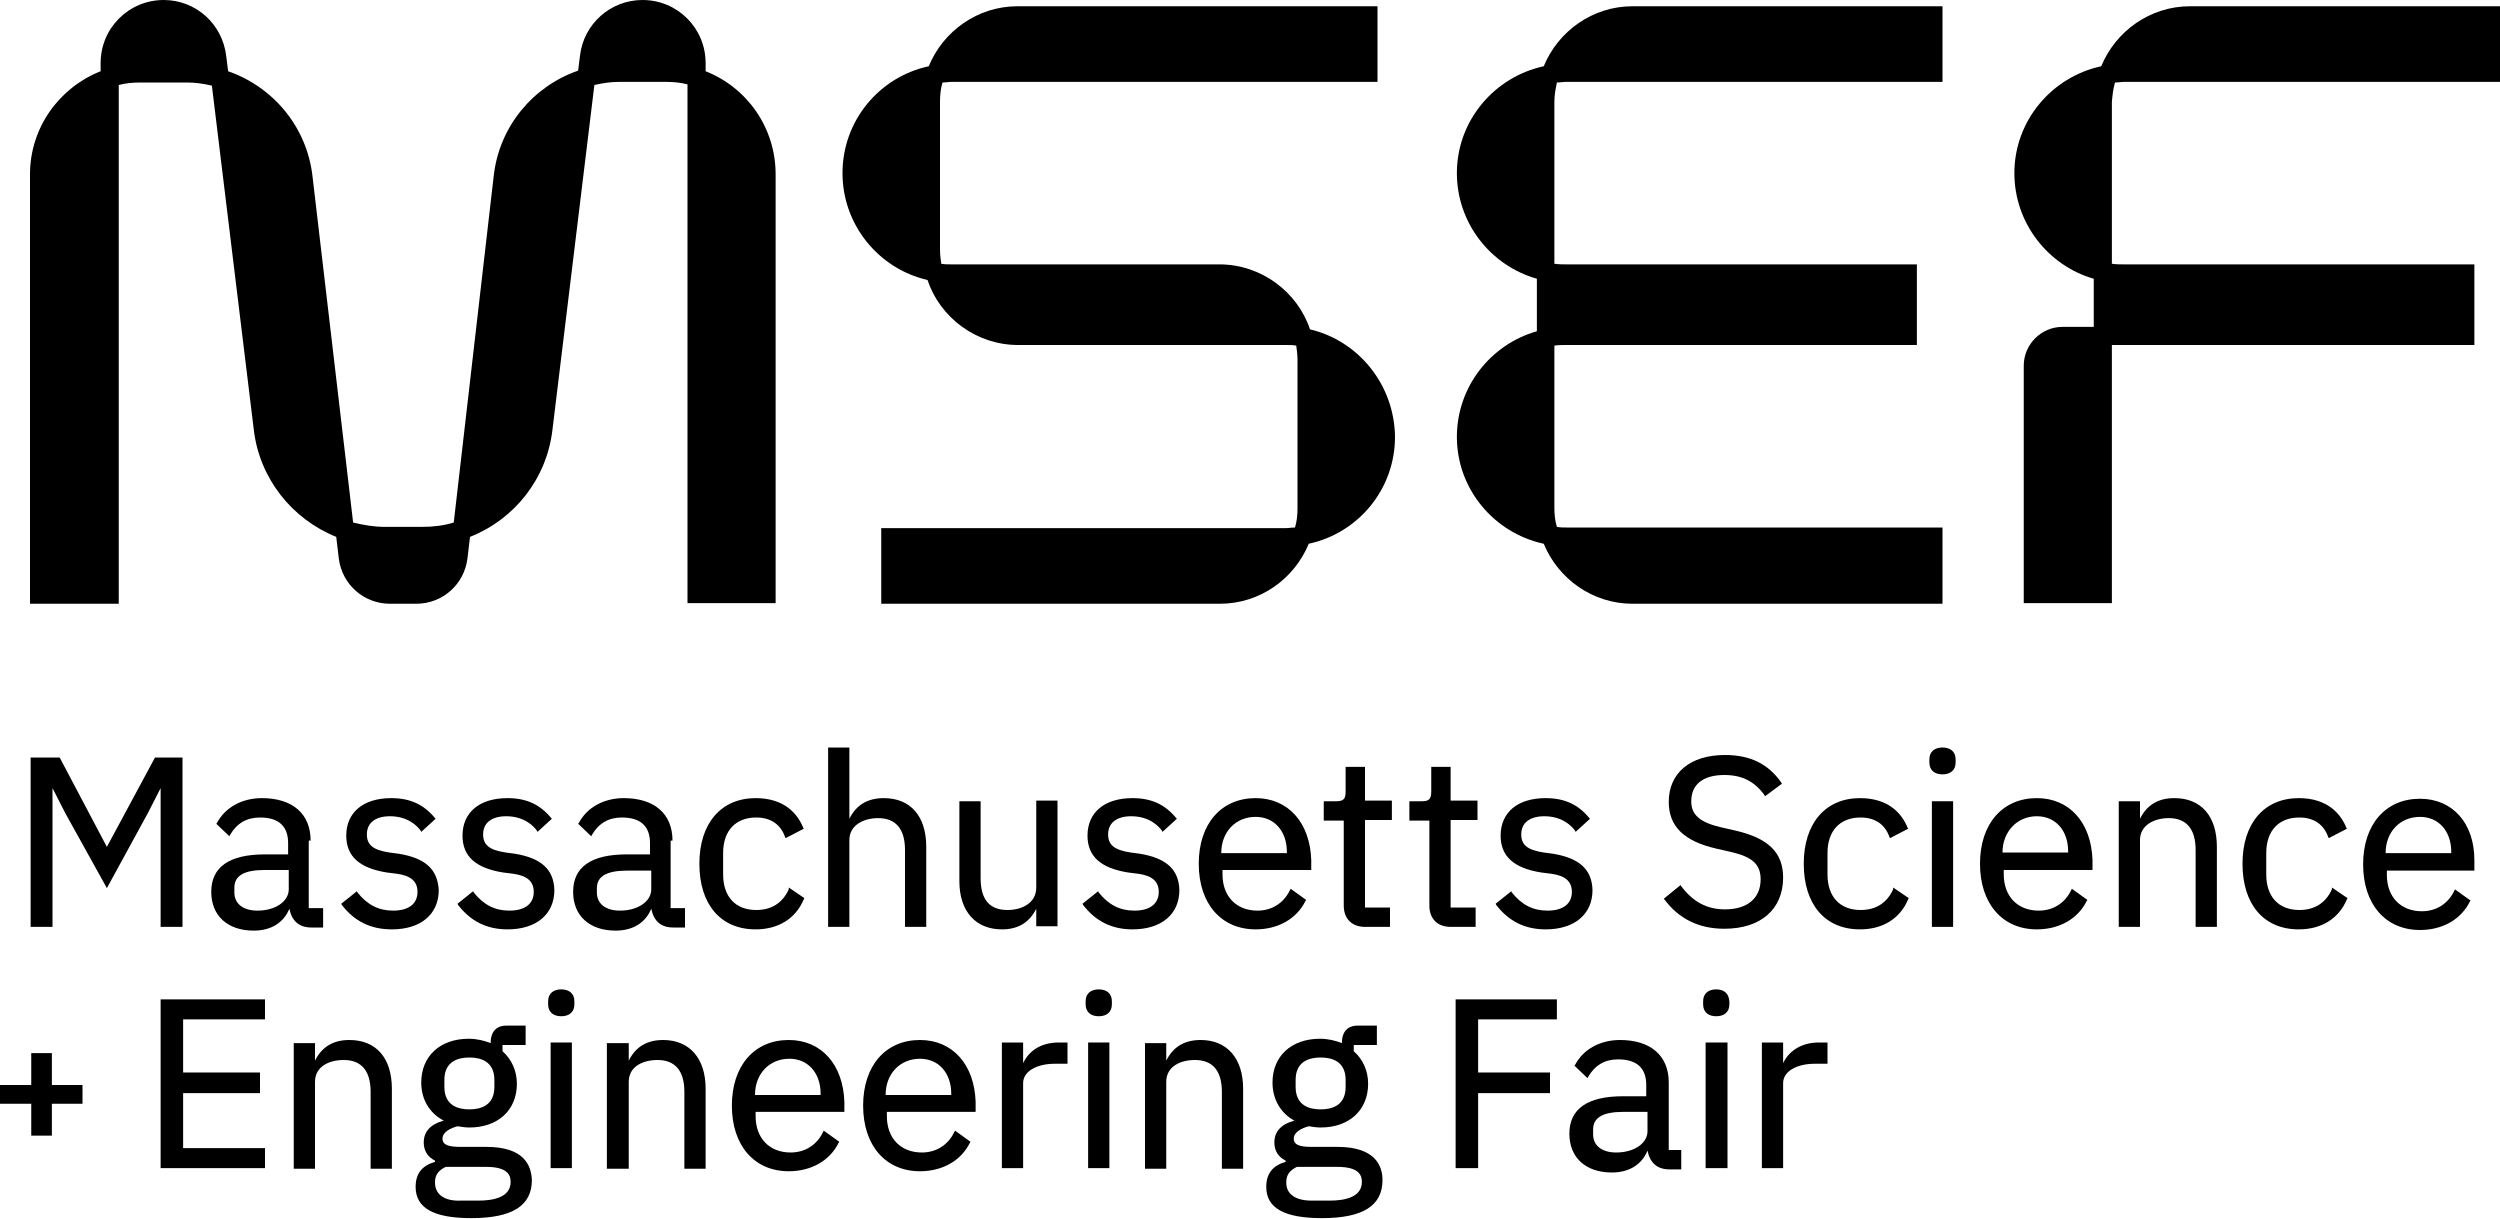 <?xml version="1.0" encoding="utf-8"?>
<!-- Generator: Adobe Illustrator 25.4.1, SVG Export Plug-In . SVG Version: 6.00 Build 0)  -->
<svg version="1.1" id="Layer_1" xmlns="http://www.w3.org/2000/svg" xmlns:xlink="http://www.w3.org/1999/xlink" x="0px" y="0px"
	 viewBox="0 0 400 195" style="enable-background:new 0 0 400 195;" xml:space="preserve">
<g>
	<g>
		<g>
			<polygon points="17.1,135.5 9.6,121.3 9.5,121.2 4.9,121.2 4.9,148.3 8.4,148.3 8.4,126.1 10.5,130.2 17.1,142.1 23.6,130.2 
				25.7,126.1 25.7,148.3 29.2,148.3 29.2,121.2 24.8,121.2 			"/>
			<path d="M49.7,134.5c0-4.3-2.9-6.8-7.8-6.8c-3.2,0-5.9,1.5-7.2,4l-0.1,0.1l2.1,2l0.1-0.2c1.1-1.9,2.7-2.8,4.8-2.8
				c3,0,4.5,1.4,4.5,4.1v1.8h-3.7c-5.7,0-8.6,2-8.6,6c0,3.8,2.6,6.2,6.8,6.2c2.8,0,4.8-1.3,5.7-3.5c0.4,2,1.6,3,3.5,3h1.9v-3.1h-2.3
				V134.5z M46.2,139.3v3c0,1.9-2.1,3.4-5,3.4c-2.3,0-3.7-1.1-3.7-2.9v-0.8c0-1.9,1.6-2.8,4.8-2.8H46.2z"/>
			<path d="M63.8,136.6l-1.5-0.2c-2.6-0.4-3.6-1.2-3.6-2.9c0-1.8,1.3-2.9,3.7-2.9c2.9,0,4.4,1.6,4.9,2.3l0.1,0.2l2.3-2.1l-0.1-0.1
				c-1.8-2.2-4-3.2-7-3.2c-4.5,0-7.2,2.3-7.2,6c0,3.3,2.1,5.2,6.5,5.9l1.6,0.2c2.2,0.3,3.3,1.2,3.3,2.9c0,1.9-1.4,3-3.9,3
				c-2.3,0-4.1-0.9-5.7-2.9l-0.1-0.2l-2.5,2l0.1,0.2c2,2.6,4.6,3.9,8,3.9c4.6,0,7.5-2.4,7.5-6.3C70,139.1,68.1,137.3,63.8,136.6z"/>
			<path d="M82.4,136.6l-1.5-0.2c-2.6-0.4-3.6-1.2-3.6-2.9c0-1.8,1.3-2.9,3.7-2.9c2.9,0,4.4,1.6,4.9,2.3l0.1,0.2l2.3-2.1l-0.1-0.1
				c-1.8-2.2-4-3.2-7-3.2c-4.5,0-7.2,2.3-7.2,6c0,3.3,2.1,5.2,6.5,5.9l1.6,0.2c2.2,0.3,3.3,1.2,3.3,2.9c0,1.9-1.4,3-3.9,3
				c-2.3,0-4.1-0.9-5.7-2.9l-0.1-0.2l-2.5,2l0.1,0.2c2,2.6,4.6,3.9,7.9,3.9c4.6,0,7.5-2.4,7.5-6.3C88.6,139.1,86.6,137.3,82.4,136.6
				z"/>
			<path d="M107.6,134.5c0-4.3-2.9-6.8-7.8-6.8c-3.2,0-5.9,1.5-7.2,4l-0.1,0.1l2.1,2l0.1-0.2c1.1-1.9,2.7-2.8,4.8-2.8
				c3,0,4.5,1.4,4.5,4.1v1.8h-3.7c-5.7,0-8.6,2-8.6,6c0,3.8,2.6,6.2,6.8,6.2c2.8,0,4.8-1.3,5.7-3.5c0.4,2,1.6,3,3.5,3h1.9v-3.1h-2.3
				V134.5z M95.5,142.1c0-1.9,1.6-2.8,4.8-2.8h3.9v3c0,1.9-2.1,3.4-5,3.4c-2.3,0-3.7-1.1-3.7-2.9V142.1z"/>
			<path d="M126.2,142.3c-1,2.2-2.8,3.3-5.2,3.3c-3.3,0-5.3-2.1-5.3-5.7v-3.4c0-3.6,2-5.7,5.3-5.7c2.3,0,3.9,1.1,4.6,3.1l0.1,0.2
				l2.9-1.5l-0.1-0.2c-0.9-2.2-3-4.7-7.6-4.7c-5.5,0-9,4-9,10.5c0,6.5,3.4,10.5,9,10.5c3.6,0,6.4-1.7,7.7-4.8l0.1-0.2l-2.5-1.7
				L126.2,142.3z"/>
			<path d="M141.4,127.7c-2.6,0-4.4,1.1-5.5,3.3v-11.4h-3.4v28.7h3.4v-13.9c0-2.4,2.3-3.5,4.6-3.5c2.8,0,4.3,1.7,4.3,5.1v12.3h3.4
				v-12.8C148.2,130.6,145.7,127.7,141.4,127.7z"/>
			<path d="M165.8,142c0,2.5-2.3,3.6-4.6,3.6c-2.9,0-4.3-1.7-4.3-5.1v-12.3h-3.4V141c0,4.8,2.6,7.7,6.8,7.7c2.6,0,4.4-1.1,5.5-3.3
				v2.8h3.4v-20.1h-3.4V142z"/>
			<path d="M182.4,136.6l-1.5-0.2c-2.6-0.4-3.6-1.2-3.6-2.9c0-1.8,1.3-2.9,3.7-2.9c2.9,0,4.4,1.6,4.9,2.3l0.1,0.2l2.3-2.1l-0.1-0.1
				c-1.8-2.2-4-3.2-7-3.2c-4.5,0-7.2,2.3-7.2,6c0,3.3,2.1,5.2,6.5,5.9l1.6,0.2c2.2,0.3,3.3,1.2,3.3,2.9c0,1.9-1.4,3-3.9,3
				c-2.3,0-4.1-0.9-5.7-2.9l-0.1-0.2l-2.5,2l0.1,0.2c2,2.6,4.6,3.9,7.9,3.9c4.6,0,7.5-2.4,7.5-6.3
				C188.6,139.1,186.6,137.3,182.4,136.6z"/>
			<path d="M200.9,127.7c-5.5,0-9.1,4.1-9.1,10.5c0,6.4,3.6,10.5,9.1,10.5c3.6,0,6.6-1.7,8-4.6l0.1-0.1l-2.5-1.8l-0.1,0.2
				c-1,2.1-2.9,3.3-5.2,3.3c-3.4,0-5.6-2.3-5.6-5.8v-0.7h14.2v-1.6C209.6,131.6,206.1,127.7,200.9,127.7z M195.4,136.5L195.4,136.5
				c0-3.4,2.3-5.8,5.5-5.8c3,0,5,2.3,5,5.6v0.2H195.4z"/>
			<path d="M218.4,122.7h-3.1v3.9c0,1.2-0.3,1.6-1.5,1.6h-2v3.1h3.2v13.6c0,2.1,1.3,3.4,3.4,3.4h4v-3.1h-4v-14h4.3v-3.1h-4.3V122.7z
				"/>
			<path d="M232.2,122.7H229v3.9c0,1.2-0.3,1.6-1.5,1.6h-2v3.1h3.2v13.6c0,2.1,1.3,3.4,3.4,3.4h4v-3.1h-4v-14h4.3v-3.1h-4.3V122.7z"
				/>
			<path d="M248.5,136.6l-1.5-0.2c-2.6-0.4-3.6-1.2-3.6-2.9c0-1.8,1.3-2.9,3.7-2.9c2.9,0,4.4,1.6,4.9,2.3l0.1,0.2l2.3-2.1l-0.1-0.1
				c-1.8-2.2-4-3.2-7-3.2c-4.5,0-7.2,2.3-7.2,6c0,3.3,2.1,5.2,6.5,5.9l1.6,0.2c2.2,0.3,3.3,1.2,3.3,2.9c0,1.9-1.4,3-3.9,3
				c-2.3,0-4.1-0.9-5.7-2.9l-0.1-0.2l-2.5,2l0.1,0.2c2,2.6,4.6,3.9,7.9,3.9c4.6,0,7.5-2.4,7.5-6.3
				C254.7,139.1,252.7,137.3,248.5,136.6z"/>
		</g>
		<g>
			<path d="M277.7,132.9l-2.2-0.5c-3.5-0.8-4.9-2-4.9-4.2c0-2.7,1.9-4.2,5.3-4.2c2.8,0,4.8,1,6.4,3.2l0.1,0.2l2.7-2l-0.1-0.2
				c-2.1-3-5-4.4-9-4.4c-5.6,0-9,2.9-9,7.5c0,3.9,2.4,6.3,7.7,7.5l2.2,0.5c3.5,0.8,4.8,2,4.8,4.4c0,3-2.1,4.8-5.7,4.8
				c-2.9,0-5.1-1.2-7-3.7l-0.1-0.2l-2.7,2.2l0.1,0.1c2.3,3.1,5.5,4.7,9.6,4.7c5.8,0,9.4-3.1,9.4-8.2
				C285.3,136.4,282.9,134.1,277.7,132.9z"/>
			<path d="M302.9,142.3c-1,2.2-2.8,3.3-5.2,3.3c-3.3,0-5.3-2.1-5.3-5.7v-3.4c0-3.6,2-5.7,5.3-5.7c2.3,0,3.9,1.1,4.6,3.1l0.1,0.2
				l2.9-1.5l-0.1-0.2c-0.9-2.2-3-4.7-7.6-4.7c-5.5,0-9,4-9,10.5c0,6.5,3.4,10.5,9,10.5c3.6,0,6.4-1.7,7.7-4.8l0.1-0.2l-2.5-1.7
				L302.9,142.3z"/>
			<path d="M310.8,119.6c-1.3,0-2.1,0.7-2.1,1.9v0.5c0,1.2,0.8,1.9,2.1,1.9s2.1-0.7,2.1-1.9v-0.5
				C312.9,120.3,312.1,119.6,310.8,119.6z"/>
			<rect x="309.1" y="128.2" width="3.4" height="20.1"/>
			<path d="M325.9,127.7c-5.5,0-9.1,4.1-9.1,10.5c0,6.4,3.6,10.5,9.1,10.5c3.6,0,6.6-1.7,8-4.6l0.1-0.1l-2.5-1.8l-0.1,0.2
				c-1,2.1-2.9,3.3-5.2,3.3c-3.4,0-5.6-2.3-5.6-5.8v-0.7h14.2v-1.6C334.6,131.6,331.1,127.7,325.9,127.7z M320.4,136.4
				c0-3.3,2.3-5.8,5.5-5.8c3,0,5,2.3,5,5.6v0.2L320.4,136.4L320.4,136.4z"/>
			<path d="M347.9,127.7c-2.6,0-4.4,1.1-5.5,3.3v-2.8h-3.4v20.1h3.4v-13.9c0-2.4,2.3-3.5,4.6-3.5c2.8,0,4.3,1.7,4.3,5.1v12.3h3.4
				v-12.8C354.7,130.6,352.2,127.7,347.9,127.7z"/>
			<path d="M373.1,142.3c-1,2.2-2.8,3.3-5.2,3.3c-3.3,0-5.3-2.1-5.3-5.7v-3.4c0-3.6,2-5.7,5.3-5.7c2.3,0,3.9,1.1,4.6,3.1l0.1,0.2
				l2.9-1.5l-0.1-0.2c-0.9-2.2-3-4.7-7.6-4.7c-5.5,0-9,4-9,10.5c0,6.5,3.4,10.5,9,10.5c3.6,0,6.4-1.7,7.7-4.8l0.1-0.2l-2.5-1.7
				L373.1,142.3z"/>
			<path d="M395.9,139.2v-1.6c0-5.9-3.5-9.8-8.7-9.8c-5.5,0-9.1,4.1-9.1,10.5c0,6.4,3.6,10.5,9.1,10.5c3.6,0,6.6-1.7,8-4.6l0.1-0.1
				l-2.5-1.8l-0.1,0.2c-1,2.1-2.9,3.3-5.2,3.3c-3.4,0-5.6-2.3-5.6-5.8v-0.7H395.9z M381.7,136.5L381.7,136.5c0-3.4,2.3-5.8,5.5-5.8
				c3,0,5,2.3,5,5.6v0.2H381.7z"/>
		</g>
		<g>
			<polygon points="8.3,168.5 5,168.5 5,173.6 0,173.6 0,176.6 5,176.6 5,181.7 8.3,181.7 8.3,176.6 13.2,176.6 13.2,173.6 
				8.3,173.6 			"/>
			<polygon points="25.7,186.9 42.4,186.9 42.4,183.7 29.3,183.7 29.3,174.9 41.6,174.9 41.6,171.6 29.3,171.6 29.3,163.1 
				42.4,163.1 42.4,159.9 25.7,159.9 			"/>
			<path d="M55.9,166.4c-2.6,0-4.4,1.1-5.5,3.3v-2.8h-3.4v20.1h3.4v-13.9c0-2.5,2.3-3.5,4.6-3.5c2.8,0,4.3,1.7,4.3,5.1v12.3h3.4
				v-12.8C62.7,169.3,60.2,166.4,55.9,166.4z"/>
			<path d="M77.8,183.5h-4.2c-2,0-2.8-0.4-2.8-1.3c0-1.1,1.3-1.7,2.4-2c0.6,0.1,1.3,0.2,1.9,0.2c4.6,0,7.6-2.8,7.6-7
				c0-2-0.8-3.9-2.3-5.2v-1h3.7v-3.1h-3.1c-1.6,0-2.5,1-2.5,2.8v0c-1-0.4-2.2-0.7-3.5-0.7c-4.6,0-7.6,2.8-7.6,7
				c0,2.7,1.3,4.9,3.6,6.1c-2.2,0.6-3.2,1.8-3.2,3.5c0,1.3,0.6,2.3,1.8,2.9v0.2c-2.1,0.6-3.1,1.9-3.1,4c0,3.4,2.9,5,8.9,5
				c6.6,0,9.7-2,9.7-6.1C85,186.4,83.8,183.5,77.8,183.5z M79.1,173.9c0,3-2.2,3.6-4,3.6c-1.8,0-4-0.6-4-3.6v-1.1c0-3,2.2-3.6,4-3.6
				c1.8,0,4,0.6,4,3.6V173.9z M69.6,189.2c0-1.2,0.5-1.9,1.7-2.5h6.5c3.5,0,3.9,1.4,3.9,2.4c0,2.5-2.8,3-5.2,3h-2.8
				C71.1,192.2,69.6,191.1,69.6,189.2z"/>
			<path d="M89.8,158.3c-1.3,0-2.1,0.7-2.1,1.9v0.5c0,1.2,0.8,1.9,2.1,1.9s2.1-0.7,2.1-1.9v-0.5C91.9,159,91.1,158.3,89.8,158.3z"/>
			<rect x="88.1" y="166.8" width="3.4" height="20.1"/>
			<path d="M106.1,166.4c-2.6,0-4.4,1.1-5.5,3.3v-2.8h-3.5v20.1h3.5v-13.9c0-2.5,2.3-3.5,4.6-3.5c2.8,0,4.3,1.7,4.3,5.1v12.3h3.4
				v-12.8C112.9,169.3,110.3,166.4,106.1,166.4z"/>
			<path d="M126.2,166.4c-5.5,0-9.1,4.1-9.1,10.5c0,6.4,3.6,10.5,9.1,10.5c3.6,0,6.6-1.7,8-4.6l0.1-0.1l-2.5-1.8l-0.1,0.2
				c-1,2.1-2.9,3.3-5.2,3.3c-3.4,0-5.6-2.3-5.6-5.8v-0.7h14.2v-1.6C134.9,170.3,131.4,166.4,126.2,166.4z M120.8,175.2L120.8,175.2
				c0-3.4,2.3-5.8,5.5-5.8c3,0,5,2.3,5,5.6v0.2H120.8z"/>
			<path d="M147.2,166.4c-5.5,0-9.1,4.1-9.1,10.5c0,6.4,3.6,10.5,9.1,10.5c3.6,0,6.6-1.7,8-4.6l0.1-0.1l-2.5-1.8l-0.1,0.2
				c-1,2.1-2.9,3.3-5.2,3.3c-3.4,0-5.6-2.3-5.6-5.8v-0.7h14.2v-1.6C155.9,170.3,152.4,166.4,147.2,166.4z M141.7,175.2L141.7,175.2
				c0-3.4,2.3-5.8,5.5-5.8c3,0,5,2.3,5,5.6v0.2H141.7z"/>
			<path d="M163.7,170.1v-3.3h-3.4v20.1h3.4v-13.6c0-1.8,2-3.1,5.1-3.1h2v-3.4h-1.4C166.7,166.8,164.7,168,163.7,170.1z"/>
			<rect x="174.1" y="166.8" width="3.4" height="20.1"/>
			<path d="M175.8,158.3c-1.3,0-2.1,0.7-2.1,1.9v0.5c0,1.2,0.8,1.9,2.1,1.9c1.3,0,2.1-0.7,2.1-1.9v-0.5
				C177.9,159,177.1,158.3,175.8,158.3z"/>
			<path d="M192.1,166.4c-2.6,0-4.4,1.1-5.5,3.3v-2.8h-3.4v20.1h3.4v-13.9c0-2.5,2.3-3.5,4.6-3.5c2.8,0,4.3,1.7,4.3,5.1v12.3h3.4
				v-12.8C198.9,169.3,196.3,166.4,192.1,166.4z"/>
			<path d="M214,183.5h-4.2c-2,0-2.8-0.4-2.8-1.3c0-1.1,1.3-1.7,2.4-2c0.6,0.1,1.3,0.2,1.9,0.2c4.6,0,7.6-2.8,7.6-7
				c0-2-0.8-3.9-2.3-5.2v-1h3.7v-3.1h-3.1c-1.6,0-2.5,1-2.5,2.8v0c-1-0.4-2.2-0.7-3.5-0.7c-4.6,0-7.6,2.8-7.6,7
				c0,2.7,1.3,4.9,3.5,6.1c-2.2,0.6-3.2,1.8-3.2,3.5c0,1.3,0.6,2.3,1.8,2.9v0.2c-2.1,0.6-3.1,1.9-3.1,4c0,3.4,2.9,5,8.9,5
				c6.6,0,9.7-2,9.7-6.1C221.2,186.4,219.9,183.5,214,183.5z M215.3,173.9c0,3-2.2,3.6-4,3.6c-1.8,0-4-0.6-4-3.6v-1.1
				c0-3,2.2-3.6,4-3.6c1.8,0,4,0.6,4,3.6V173.9z M217.9,189.1c0,2.5-2.8,3-5.2,3h-2.8c-2.6,0-4.1-1-4.1-2.9c0-1.2,0.5-1.9,1.7-2.5
				h6.5C217.5,186.7,217.9,188.1,217.9,189.1z"/>
			<polygon points="232.9,186.9 236.5,186.9 236.5,174.9 248,174.9 248,171.6 236.5,171.6 236.5,163.1 249.1,163.1 249.1,159.9 
				232.9,159.9 			"/>
			<path d="M267,173.2c0-4.3-2.9-6.8-7.8-6.8c-3.2,0-5.9,1.5-7.2,4l-0.1,0.1l2.1,2l0.1-0.2c1.1-1.9,2.7-2.8,4.8-2.8
				c3,0,4.5,1.4,4.5,4.1v1.8h-3.7c-5.7,0-8.6,2-8.6,6c0,3.8,2.6,6.2,6.8,6.2c2.8,0,4.8-1.3,5.7-3.5c0.4,2,1.6,3,3.5,3h1.9v-3.1H267
				V173.2z M254.9,180.7c0-1.9,1.6-2.8,4.8-2.8h3.9v3.1c0,1.9-2.1,3.4-5,3.4c-2.3,0-3.7-1.1-3.7-2.9V180.7z"/>
			<path d="M274.6,158.3c-1.3,0-2.1,0.7-2.1,1.9v0.5c0,1.2,0.8,1.9,2.1,1.9s2.1-0.7,2.1-1.9v-0.5C276.6,159,275.9,158.3,274.6,158.3
				z"/>
			<rect x="272.9" y="166.8" width="3.5" height="20.1"/>
			<path d="M291,166.8c-2.6,0-4.7,1.2-5.7,3.3v-3.3h-3.4v20.1h3.4v-13.6c0-1.8,2-3.1,5.1-3.1h2v-3.4H291z"/>
		</g>
	</g>
	<g>
		<path d="M249.1,13.2c0.5,0,1-0.1,1.5-0.1h60.2V1h-49.6c-6.4,0-11.9,4-14.2,9.6c-7.9,1.7-13.9,8.7-13.9,17.1
			c0,8,5.4,14.8,12.8,16.9V53c-7.4,2.1-12.8,8.9-12.8,16.9c0,8.4,6,15.4,13.9,17.1c2.3,5.6,7.8,9.6,14.2,9.6h49.6V84.4h-60.2
			c-0.5,0-1,0-1.5-0.1c-0.3-1-0.4-2-0.4-3.1V55.3c0.6-0.1,1.2-0.1,1.9-0.1h56.1V42.3h-56.1c-0.6,0-1.2,0-1.9-0.1V16.3
			C248.7,15.2,248.9,14.2,249.1,13.2z"/>
		<path d="M209.6,52.7c-2-6-7.8-10.4-14.5-10.4h-42.9c-0.6,0-1.1,0-1.6-0.1c-0.1-0.7-0.2-1.5-0.2-2.3V16.3c0-1.1,0.1-2.1,0.4-3.1
			c0.5,0,1-0.1,1.5-0.1h68.1V1h-57.6c-6.4,0-11.9,4-14.2,9.6c-7.9,1.7-13.8,8.7-13.8,17.1c0,8.3,5.8,15.3,13.6,17.1
			c2,6,7.8,10.4,14.5,10.4h42.9c0.6,0,1.1,0,1.6,0.1c0.1,0.7,0.2,1.5,0.2,2.3v23.7c0,1.1-0.1,2.1-0.4,3.1c-0.5,0-1,0.1-1.5,0.1
			h-64.7v12.1h54.2c6.4,0,11.9-4,14.2-9.6c7.9-1.7,13.8-8.7,13.8-17.1C223.1,61.5,217.3,54.5,209.6,52.7z"/>
		<path d="M112.9,11.4v-1.3c0-5.6-4.5-10.1-10.1-10.1c-5.1,0-9.4,3.8-10,8.9l-0.3,2.4c-7.2,2.5-12.6,8.9-13.5,16.8l-6.4,55.5
			c-1.6,0.5-3.3,0.7-5.1,0.7h-5.9c-1.8,0-3.5-0.3-5.1-0.7L50,28.2c-0.9-7.9-6.3-14.3-13.5-16.8l-0.3-2.4C35.6,3.8,31.3,0,26.2,0
			c-5.6,0-10.1,4.5-10.1,10.1v1.3C9.5,14,4.8,20.4,4.8,27.9v68.7H19v-83c1.1-0.3,2.3-0.4,3.5-0.4h7.4c1.4,0,2.7,0.2,4,0.5l6.7,55
			c0.9,7.9,6.2,14.4,13.2,17.2l0.4,3.4c0.5,4.2,4,7.3,8.2,7.3h4.2c4.2,0,7.7-3.1,8.2-7.3l0.4-3.4c7.1-2.8,12.3-9.3,13.2-17.2
			l6.7-55.1c1.3-0.3,2.6-0.5,4-0.5h7.4c1.2,0,2.4,0.1,3.5,0.4v83h14.1V27.9C124.1,20.4,119.5,14,112.9,11.4z"/>
		<path d="M338.4,13.2c0.5,0,1-0.1,1.5-0.1H400V1h-49.6c-6.4,0-11.9,4-14.2,9.6c-7.9,1.7-13.9,8.7-13.9,17.1c0,8,5.4,14.8,12.7,16.9
			l0,7.7h-5c-3.4,0-6.2,2.8-6.2,6.2v38h14.1l0-41.3h58V42.3h-56.1c-0.6,0-1.3,0-1.9-0.1l0-25.9C338,15.2,338.1,14.2,338.4,13.2z"/>
	</g>
</g>
</svg>
